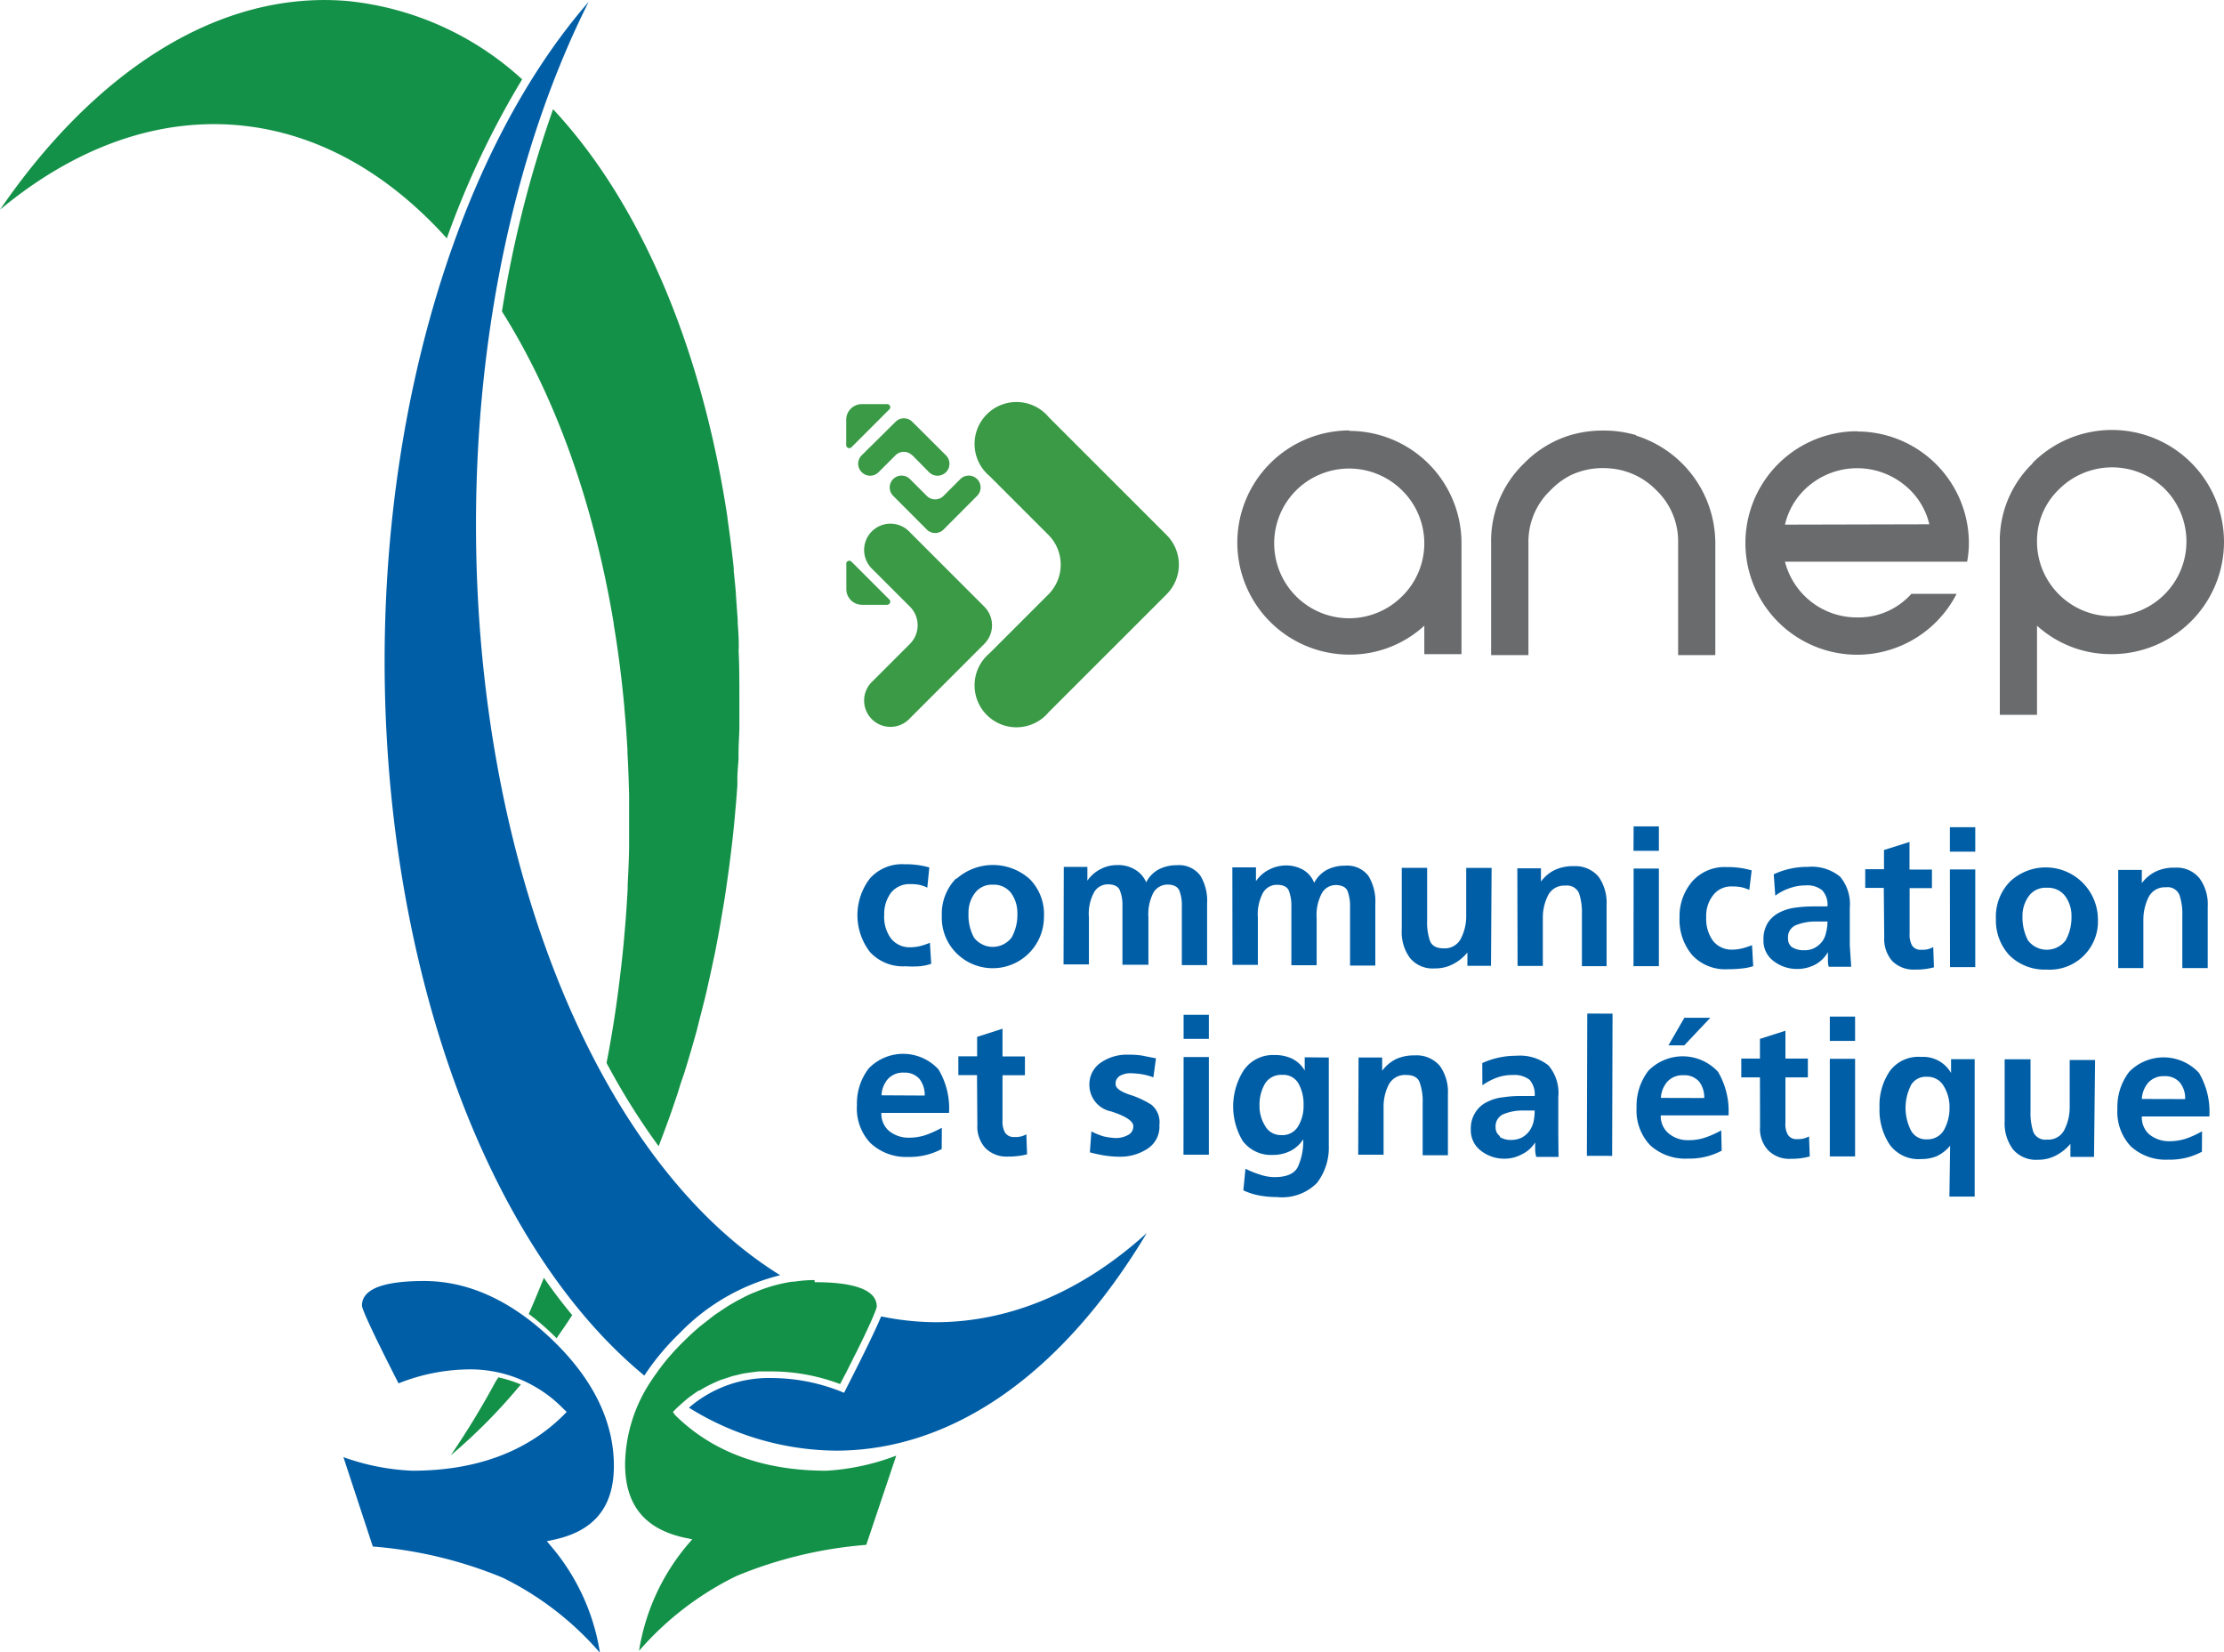 <?xml version="1.0" encoding="UTF-8" standalone="no"?>
<svg
   viewBox="0 0 188.39 139.97"
   version="1.1"
   id="svg45"
   sodipodi:docname="logo.svg"
   inkscape:version="1.4.2 (ebf0e940d0, 2025-05-08)"
   xmlns:inkscape="http://www.inkscape.org/namespaces/inkscape"
   xmlns:sodipodi="http://sodipodi.sourceforge.net/DTD/sodipodi-0.dtd"
   xmlns="http://www.w3.org/2000/svg"
   xmlns:svg="http://www.w3.org/2000/svg"
   xmlns:rdf="http://www.w3.org/1999/02/22-rdf-syntax-ns#"
   xmlns:cc="http://creativecommons.org/ns#"
   xmlns:dc="http://purl.org/dc/elements/1.1/">
  <sodipodi:namedview
     id="namedview45"
     pagecolor="#ffffff"
     bordercolor="#000000"
     borderopacity="0.25"
     inkscape:showpageshadow="2"
     inkscape:pageopacity="0.0"
     inkscape:pagecheckerboard="0"
     inkscape:deskcolor="#d1d1d1"
     inkscape:zoom="4.1723226"
     inkscape:cx="94.192141"
     inkscape:cy="69.985001"
     inkscape:window-width="1536"
     inkscape:window-height="792"
     inkscape:window-x="0"
     inkscape:window-y="0"
     inkscape:window-maximized="1"
     inkscape:current-layer="Calque_2" />
  <defs
     id="defs1">
    <style
       id="style1">.cls-1{fill:#005ea7;}.cls-2{fill:#109952;}.cls-3{fill:#149148;}.cls-4{fill:#6a6b6d;}.cls-5{fill:#3a9a46;}</style>
  </defs>
  <title
     id="title1">Fichier 7</title>
  <g
     id="Calque_2"
     data-name="Calque 2"
     style="display:inline">
    <g
       id="g50"
       style="display:inline">
      <path
         class="cls-1"
         d="m 48,119.6 -0.24,0.25 c -3.15,3.14 -7.47,4.73 -12.83,4.73 a 19.59,19.59 0 0 1 -5.84,-1.15 l 2.49,7.57 a 36.3,36.3 0 0 1 11,2.64 26.06,26.06 0 0 1 8.24,6.36 18.26,18.26 0 0 0 -4.12,-9 l -0.38,-0.45 0.57,-0.12 c 3.44,-0.73 5.11,-2.77 5.11,-6.26 0,-3.75 -1.75,-7.34 -5.2,-10.66 -3.45,-3.32 -7.11,-5 -10.88,-5 -3.49,0 -5.26,0.7 -5.26,2.08 0,0.18 0.34,1.19 3.1,6.59 a 16.47,16.47 0 0 1 5.72,-1.18 11,11 0 0 1 8.24,3.33 z"
         id="path1"
         style="display:inline" />
      <path
         class="cls-3"
         d="m 69,108.43 a 11.55,11.55 0 0 0 -1.32,0.08 l -0.44,0.06 h -0.15 a 12.88,12.88 0 0 0 -3.21,0.92 1.57,1.57 0 0 0 -0.23,0.09 c -0.26,0.11 -0.52,0.24 -0.78,0.38 l -0.5,0.26 -0.67,0.39 -0.61,0.4 -0.59,0.4 -0.74,0.58 -0.46,0.36 c -0.4,0.34 -0.8,0.7 -1.19,1.08 -0.39,0.38 -0.56,0.55 -0.82,0.83 l -0.19,0.2 c -0.24,0.27 -0.48,0.54 -0.7,0.81 v 0 c -0.23,0.28 -0.44,0.56 -0.64,0.83 l -0.19,0.27 c -0.16,0.21 -0.3,0.43 -0.44,0.64 a 13,13 0 0 0 -2.18,7 c 0,3.49 1.67,5.53 5.11,6.26 l 0.58,0.12 -0.39,0.45 a 18.39,18.39 0 0 0 -4.12,9 26.05,26.05 0 0 1 8.25,-6.34 36.15,36.15 0 0 1 11,-2.64 l 2.54,-7.56 A 19.7,19.7 0 0 1 70,124.58 c -5.36,0 -9.67,-1.59 -12.83,-4.73 L 57,119.6 l 0.24,-0.24 c 0.1,-0.11 0.21,-0.2 0.32,-0.3 v 0 0 c 0.26,-0.24 0.52,-0.47 0.8,-0.69 v 0 c 0.27,-0.2 0.55,-0.4 0.83,-0.58 h 0.07 c 0.27,-0.17 0.55,-0.33 0.83,-0.47 l 0.13,-0.06 c 0.27,-0.13 0.55,-0.26 0.83,-0.37 l 0.22,-0.07 0.79,-0.26 0.35,-0.08 c 0.24,-0.06 0.47,-0.12 0.72,-0.16 l 0.56,-0.08 0.56,-0.07 c 0.39,0 0.78,0 1.18,0 a 16.44,16.44 0 0 1 5.73,1.07 l 0.53,-1 0.16,-0.33 0.32,-0.63 0.15,-0.31 0.31,-0.6 a 2,2 0 0 1 0.1,-0.21 c 0.69,-1.4 1.15,-2.41 1.38,-3 l 0.1,-0.26 a 2,2 0 0 0 0.06,-0.22 c 0,-1.37 -1.77,-2.07 -5.26,-2.07"
         id="path3" />
      <path
         class="cls-3"
         d="m 44.15,117.29 a 11.15,11.15 0 0 0 -1.93,-0.62 L 42,117 a 70.74,70.74 0 0 1 -3.82,6.28 47.23,47.23 0 0 0 5.69,-5.71 l 0.24,-0.28"
         id="path4" />
      <path
         class="cls-3"
         d="M 29.48,0.09 C 18.58,-0.86 8.07,6 0,17.76 6.17,12.64 13.05,10 20.1,10.6 c 6.68,0.58 12.71,4 17.75,9.59 A 73.88,73.88 0 0 1 44.23,6.72 25.68,25.68 0 0 0 29.48,0.09"
         id="path5"
         style="display:inline" />
      <path
         class="cls-3"
         d="m 44.82,111.32 a 22.29,22.29 0 0 1 2.18,1.89 l 0.15,0.15 0.2,-0.3 c 0.38,-0.54 0.75,-1.09 1.12,-1.66 -0.83,-1 -1.63,-2.05 -2.4,-3.16 -0.37,0.93 -0.75,1.84 -1.14,2.74 l -0.15,0.34"
         id="path6" />
      <path
         class="cls-3"
         d="m 62.58,55 c 0,-0.15 0,-0.29 0,-0.44 0,-0.6 -0.05,-1.21 -0.09,-1.81 0,-0.08 0,-0.16 0,-0.24 l -0.15,-2.09 a 0.76,0.76 0 0 1 0,-0.15 c -0.06,-0.65 -0.12,-1.29 -0.19,-1.93 a 2.11,2.11 0 0 0 0,-0.25 C 62,46.7 61.83,45.32 61.63,43.96 a 0.17,0.17 0 0 1 0,-0.07 C 59.45,29.35 54.18,17.09 46.85,9.25 a 97.35,97.35 0 0 0 -4.33,17.13 c 4.46,7.08 7.75,16.13 9.46,26.39 a 0.22,0.22 0 0 1 0,0.08 c 0.39,2.3 0.69,4.67 0.91,7.09 V 60 c 0.11,1.16 0.19,2.33 0.26,3.51 0,0.08 0,0.16 0,0.24 0.07,1.21 0.11,2.42 0.14,3.64 v 0 c 0,1.23 0,2.47 0,3.71 v 0.28 c 0,1.18 -0.06,2.36 -0.12,3.55 0,0.11 0,0.22 0,0.33 -0.07,1.26 -0.15,2.53 -0.27,3.81 -0.07,0.91 -0.17,1.82 -0.27,2.73 l -0.06,0.5 q -0.46,4 -1.19,7.74 a 58.65,58.65 0 0 0 4.41,7.05 c 0.06,-0.14 0.11,-0.28 0.16,-0.42 0.17,-0.43 0.33,-0.87 0.49,-1.3 0.16,-0.43 0.41,-1.12 0.6,-1.69 0.19,-0.57 0.35,-1 0.51,-1.55 0.16,-0.55 0.35,-1 0.51,-1.55 0.31,-1 0.6,-2 0.88,-3 0.12,-0.42 0.22,-0.86 0.33,-1.29 0.18,-0.68 0.35,-1.36 0.52,-2.06 0.11,-0.46 0.21,-0.94 0.32,-1.41 0.15,-0.68 0.29,-1.35 0.43,-2 0.1,-0.48 0.19,-1 0.28,-1.44 0.13,-0.71 0.25,-1.42 0.37,-2.13 0.08,-0.47 0.16,-0.93 0.23,-1.39 0.12,-0.79 0.23,-1.59 0.34,-2.39 l 0.15,-1.19 c 0.15,-1.21 0.28,-2.42 0.38,-3.64 0.07,-0.71 0.12,-1.41 0.17,-2.11 v -0.58 c 0,-0.56 0.07,-1.12 0.1,-1.68 0,-0.15 0,-0.3 0,-0.45 0,-0.69 0.05,-1.38 0.07,-2.07 0,-0.14 0,-0.28 0,-0.42 0,-0.57 0,-1.14 0,-1.7 v -0.52 c 0,-1.39 0,-2.76 -0.07,-4.12"
         id="path7" />
      <path
         class="cls-1"
         d="M 49.86,0.16 C 39.15,12.48 32.58,33.56 32.58,56 c 0,25.83 8.63,49.52 22,60.52 a 21.06,21.06 0 0 1 3,-3.6 17.75,17.75 0 0 1 8.51,-4.9 C 50.66,98.48 40.32,73.11 40.32,44.45 c 0,-16.39 3.38,-32 9.54,-44.29"
         id="path8"
         style="display:inline" />
      <path
         class="cls-1"
         d="m 74.64,111.51 c -0.46,1.11 -1.47,3.19 -3,6.19 l -0.14,0.28 -0.29,-0.12 a 16,16 0 0 0 -5.78,-1.13 10.37,10.37 0 0 0 -7.07,2.51 23.87,23.87 0 0 0 12.45,3.64 c 9.9,0 19.19,-6.52 26.33,-18.43 -5.51,5 -11.65,7.55 -17.89,7.55 a 23.24,23.24 0 0 1 -4.6,-0.49"
         id="path9" />
    </g>
    <g
       id="g45"
       style="display:inline">
      <path
         class="cls-1"
         d="m 78.55,75.19 a 2.91,2.91 0 0 0 -0.64,-0.23 3.73,3.73 0 0 0 -0.82,-0.07 2,2 0 0 0 -1.6,0.71 3,3 0 0 0 -0.59,1.89 3.07,3.07 0 0 0 0.57,2 2,2 0 0 0 1.65,0.75 3.62,3.62 0 0 0 0.86,-0.11 6.11,6.11 0 0 0 0.79,-0.27 l 0.11,1.78 a 4.17,4.17 0 0 1 -1,0.21 8.64,8.64 0 0 1 -1.19,0 3.79,3.79 0 0 1 -3,-1.21 5.11,5.11 0 0 1 0,-6.23 3.63,3.63 0 0 1 2.94,-1.2 7.11,7.11 0 0 1 2.09,0.27 z"
         id="path10" />
      <path
         class="cls-1"
         d="m 82.49,79.39 a 3.94,3.94 0 0 1 -0.45,-2 2.76,2.76 0 0 1 0.54,-1.74 1.79,1.79 0 0 1 1.52,-0.71 1.83,1.83 0 0 1 1.55,0.71 2.89,2.89 0 0 1 0.53,1.75 3.94,3.94 0 0 1 -0.48,2 2,2 0 0 1 -3.21,0 M 81,74.4 a 4.28,4.28 0 0 0 -1.22,3.19 4.23,4.23 0 0 0 1.16,3.07 4.34,4.34 0 0 0 7.49,-3 4.21,4.21 0 0 0 -1.21,-3.2 4.66,4.66 0 0 0 -6.22,0"
         id="path11" />
      <path
         class="cls-1"
         d="m 90.11,73.43 h 2 v 1.17 a 2.93,2.93 0 0 1 1.16,-1 2.87,2.87 0 0 1 1.34,-0.32 2.71,2.71 0 0 1 1.48,0.35 2.26,2.26 0 0 1 1,1.11 2.53,2.53 0 0 1 1.07,-1.1 3.28,3.28 0 0 1 1.51,-0.35 2.26,2.26 0 0 1 2,0.87 4.09,4.09 0 0 1 0.58,2.38 v 5.21 h -2.14 V 76.81 A 3.46,3.46 0 0 0 99.9,75.44 c -0.14,-0.33 -0.48,-0.51 -1,-0.51 a 1.4,1.4 0 0 0 -1.18,0.65 4,4 0 0 0 -0.44,2.14 v 4 h -2.2 v -4.94 a 3.38,3.38 0 0 0 -0.22,-1.36 c -0.13,-0.33 -0.48,-0.51 -1,-0.51 a 1.34,1.34 0 0 0 -1.17,0.65 3.79,3.79 0 0 0 -0.45,2.13 v 4 h -2.15 z"
         id="path12" />
      <path
         class="cls-1"
         d="m 104.39,73.47 h 2 v 1.17 a 2.93,2.93 0 0 1 1.16,-1 3.11,3.11 0 0 1 1.33,-0.33 2.93,2.93 0 0 1 1.49,0.36 2.2,2.2 0 0 1 0.95,1.11 2.66,2.66 0 0 1 1.08,-1.1 3.3,3.3 0 0 1 1.52,-0.35 2.26,2.26 0 0 1 2,0.87 4.17,4.17 0 0 1 0.58,2.38 v 5.21 h -2.14 v -4.94 a 3.65,3.65 0 0 0 -0.21,-1.37 c -0.14,-0.33 -0.49,-0.51 -1,-0.51 a 1.35,1.35 0 0 0 -1.16,0.66 3.91,3.91 0 0 0 -0.46,2.13 v 4 h -2.14 v -4.94 a 3.59,3.59 0 0 0 -0.21,-1.36 c -0.13,-0.33 -0.47,-0.51 -1,-0.51 a 1.35,1.35 0 0 0 -1.18,0.65 3.88,3.88 0 0 0 -0.45,2.13 v 4 h -2.15 z"
         id="path13" />
      <path
         class="cls-1"
         d="m 126.3,81.81 h -2 v -1.13 a 3.78,3.78 0 0 1 -1.24,1 3.18,3.18 0 0 1 -1.52,0.35 2.47,2.47 0 0 1 -2.11,-0.89 3.67,3.67 0 0 1 -0.69,-2.37 v -5.26 h 2.15 v 4.43 a 4.82,4.82 0 0 0 0.23,1.73 c 0.16,0.44 0.54,0.66 1.17,0.66 a 1.52,1.52 0 0 0 1.47,-0.85 4.12,4.12 0 0 0 0.44,-1.9 v -4.06 h 2.15 z"
         id="path14" />
      <path
         class="cls-1"
         d="m 128.53,73.55 h 2 v 1.13 a 3.13,3.13 0 0 1 1.2,-1 3.64,3.64 0 0 1 1.57,-0.31 2.58,2.58 0 0 1 2.11,0.89 3.81,3.81 0 0 1 0.68,2.37 v 5.21 H 134 v -4.43 a 5.16,5.16 0 0 0 -0.24,-1.74 1.1,1.1 0 0 0 -1.17,-0.65 1.51,1.51 0 0 0 -1.47,0.85 4.16,4.16 0 0 0 -0.43,1.89 v 4.06 h -2.14 z"
         id="path15" />
      <path
         class="cls-1"
         d="m 138.38,73.57 h 2.14 v 8.27 h -2.15 z m 0,-3.57 h 2.14 v 2.07 h -2.15 z"
         id="path16" />
      <path
         class="cls-1"
         d="m 148.18,75.38 a 3.75,3.75 0 0 0 -0.64,-0.22 3.58,3.58 0 0 0 -0.81,-0.07 1.92,1.92 0 0 0 -1.59,0.71 2.81,2.81 0 0 0 -0.61,1.89 3.17,3.17 0 0 0 0.57,2 2,2 0 0 0 1.66,0.75 3.52,3.52 0 0 0 0.84,-0.11 6.41,6.41 0 0 0 0.81,-0.27 l 0.1,1.78 a 4.28,4.28 0 0 1 -1,0.2 10.3,10.3 0 0 1 -1.18,0.06 3.8,3.8 0 0 1 -3,-1.21 4.65,4.65 0 0 1 -1.06,-3.17 4.53,4.53 0 0 1 1.08,-3.06 3.66,3.66 0 0 1 2.94,-1.21 7,7 0 0 1 2.09,0.28 z"
         id="path17" />
      <path
         class="cls-1"
         d="m 151.83,80.26 a 0.88,0.88 0 0 1 -0.37,-0.77 1.1,1.1 0 0 1 0.69,-1.13 4.36,4.36 0 0 1 1.71,-0.3 h 0.94 a 3.45,3.45 0 0 1 -0.12,0.94 1.85,1.85 0 0 1 -0.35,0.78 2,2 0 0 1 -0.65,0.53 1.77,1.77 0 0 1 -0.85,0.18 1.8,1.8 0 0 1 -1,-0.24 m -1.45,-4.38 a 4.38,4.38 0 0 1 1.23,-0.64 4,4 0 0 1 1.32,-0.23 2,2 0 0 1 1.42,0.41 1.78,1.78 0 0 1 0.45,1.37 h -1.18 a 10.88,10.88 0 0 0 -1.52,0.1 4.18,4.18 0 0 0 -1.34,0.4 2.54,2.54 0 0 0 -1,0.87 2.63,2.63 0 0 0 -0.38,1.47 2.14,2.14 0 0 0 0.87,1.8 3.26,3.26 0 0 0 2,0.66 3.3,3.3 0 0 0 1.49,-0.36 2.76,2.76 0 0 0 1.1,-1.07 c 0,0.19 0,0.4 0,0.61 0,0.21 0,0.42 0.07,0.63 h 1.9 l -0.12,-1.84 v -3.13 a 3.62,3.62 0 0 0 -0.82,-2.66 3.8,3.8 0 0 0 -2.74,-0.83 6.65,6.65 0 0 0 -2.88,0.63 z"
         id="path18" />
      <path
         class="cls-1"
         d="M 159.57,75.21 H 158 v -1.58 h 1.59 V 72 l 2.16,-0.68 v 2.34 h 1.9 v 1.57 h -1.89 v 3.85 a 1.91,1.91 0 0 0 0.2,1 0.84,0.84 0 0 0 0.8,0.37 1.75,1.75 0 0 0 1,-0.23 l 0.06,1.72 a 5.85,5.85 0 0 1 -1.6,0.19 2.56,2.56 0 0 1 -1.93,-0.72 2.83,2.83 0 0 1 -0.68,-2 z"
         id="path19" />
      <path
         class="cls-1"
         d="m 165.17,73.65 h 2.15 v 8.27 h -2.14 z m 0,-3.58 h 2.15 v 2.07 h -2.15 z"
         id="path20" />
      <path
         class="cls-1"
         d="m 171.78,79.64 a 4.15,4.15 0 0 1 -0.46,-2 2.84,2.84 0 0 1 0.54,-1.74 1.75,1.75 0 0 1 1.53,-0.7 1.82,1.82 0 0 1 1.55,0.71 2.83,2.83 0 0 1 0.53,1.74 4,4 0 0 1 -0.49,2 2,2 0 0 1 -3.2,0 m -1.49,-5 a 4.24,4.24 0 0 0 -1.22,3.19 4.35,4.35 0 0 0 1.14,3.08 4.25,4.25 0 0 0 3.16,1.21 4.08,4.08 0 0 0 4.34,-4.26 4.42,4.42 0 0 0 -7.42,-3.22"
         id="path21" />
      <path
         class="cls-1"
         d="m 179.43,73.69 h 2 v 1.12 a 3.2,3.2 0 0 1 1.21,-1 3.51,3.51 0 0 1 1.56,-0.31 2.49,2.49 0 0 1 2.11,0.89 3.67,3.67 0 0 1 0.7,2.36 V 82 h -2.15 V 77.55 A 5.06,5.06 0 0 0 184.62,75.82 1.08,1.08 0 0 0 183.46,75.16 1.53,1.53 0 0 0 182,76 4.31,4.31 0 0 0 181.56,77.9 V 82 h -2.13 z"
         id="path22" />
    </g>
    <g
       id="g46"
       style="display:inline">
      <path
         class="cls-1"
         d="m 74.67,92.78 a 2.27,2.27 0 0 1 0.55,-1.39 1.74,1.74 0 0 1 1.37,-0.53 1.62,1.62 0 0 1 1.3,0.54 2.19,2.19 0 0 1 0.44,1.4 z m 5.11,2.75 a 9.43,9.43 0 0 1 -1.38,0.62 4.45,4.45 0 0 1 -1.39,0.22 2.62,2.62 0 0 1 -1.7,-0.57 1.9,1.9 0 0 1 -0.65,-1.53 h 5.73 a 6.42,6.42 0 0 0 -0.89,-3.68 4.06,4.06 0 0 0 -5.91,-0.09 4.86,4.86 0 0 0 -1,3.13 4.25,4.25 0 0 0 1.12,3.17 4.38,4.38 0 0 0 3.2,1.2 5.76,5.76 0 0 0 2.86,-0.67 z"
         id="path23" />
      <path
         class="cls-1"
         d="m 82.76,91.07 h -1.58 v -1.59 h 1.59 v -1.65 l 2.15,-0.69 v 2.35 h 1.9 v 1.59 h -1.9 v 3.85 a 1.89,1.89 0 0 0 0.21,1 0.86,0.86 0 0 0 0.81,0.38 1.73,1.73 0 0 0 1,-0.23 l 0.06,1.7 a 6.29,6.29 0 0 1 -1.61,0.19 2.53,2.53 0 0 1 -1.93,-0.73 2.7,2.7 0 0 1 -0.67,-1.95 z"
         id="path24" />
    </g>
    <g
       id="g47"
       style="display:inline">
      <path
         class="cls-1"
         d="M 97.7,91.26 A 5.85,5.85 0 0 0 96.76,91 a 7.12,7.12 0 0 0 -1,-0.09 1.8,1.8 0 0 0 -0.89,0.22 0.75,0.75 0 0 0 -0.37,0.7 c 0,0.33 0.38,0.62 1.17,0.89 a 7.73,7.73 0 0 1 1.88,0.87 1.93,1.93 0 0 1 0.66,1.71 2.21,2.21 0 0 1 -1,2 4.18,4.18 0 0 1 -2.45,0.68 8.19,8.19 0 0 1 -1.19,-0.1 11.66,11.66 0 0 1 -1.25,-0.27 l 0.13,-1.77 a 6.22,6.22 0 0 0 1,0.41 5.41,5.41 0 0 0 1.07,0.15 2.16,2.16 0 0 0 1,-0.24 A 0.81,0.81 0 0 0 96,95.4 c 0,-0.43 -0.61,-0.84 -1.86,-1.25 a 2.29,2.29 0 0 1 -1.86,-2.26 2.21,2.21 0 0 1 1,-1.9 3.85,3.85 0 0 1 2.3,-0.65 7,7 0 0 1 1.13,0.07 l 1.21,0.24 z"
         id="path25" />
      <path
         class="cls-1"
         d="m 100.26,89.54 h 2.14 v 8.27 h -2.15 z m 0,-3.58 h 2.14 V 88 h -2.14 z"
         id="path26" />
      <path
         class="cls-1"
         d="m 109.94,95.44 a 1.54,1.54 0 0 1 -1.42,0.71 1.5,1.5 0 0 1 -1.35,-0.77 3.16,3.16 0 0 1 -0.48,-1.73 3.57,3.57 0 0 1 0.46,-1.85 1.6,1.6 0 0 1 1.47,-0.75 1.47,1.47 0 0 1 1.36,0.71 3.56,3.56 0 0 1 0.44,1.86 3.28,3.28 0 0 1 -0.48,1.82 m 0.58,-5.88 v 1.12 a 2.57,2.57 0 0 0 -1.06,-1 3.34,3.34 0 0 0 -1.48,-0.31 3,3 0 0 0 -2.62,1.28 5.69,5.69 0 0 0 -0.09,6 3,3 0 0 0 2.56,1.18 3.27,3.27 0 0 0 1.56,-0.38 2.78,2.78 0 0 0 1,-0.94 5.16,5.16 0 0 1 -0.46,2.35 c -0.3,0.58 -1,0.86 -2,0.85 A 3.92,3.92 0 0 1 106.77,99.51 8.24,8.24 0 0 1 105.5,99 l -0.18,1.83 a 5.55,5.55 0 0 0 1.44,0.45 8.16,8.16 0 0 0 1.42,0.12 4.15,4.15 0 0 0 3.38,-1.2 4.91,4.91 0 0 0 1,-3.15 v -7.47 z"
         id="path27" />
      <path
         class="cls-1"
         d="m 115.08,89.58 h 2 v 1.12 a 3.29,3.29 0 0 1 1.2,-1 3.65,3.65 0 0 1 1.56,-0.3 2.58,2.58 0 0 1 2.12,0.88 3.77,3.77 0 0 1 0.69,2.37 v 5.21 h -2.14 v -4.41 a 4.67,4.67 0 0 0 -0.25,-1.75 c -0.15,-0.43 -0.53,-0.64 -1.15,-0.64 a 1.54,1.54 0 0 0 -1.49,0.85 4.11,4.11 0 0 0 -0.42,1.9 v 4 h -2.15 z"
         id="path28" />
      <path
         class="cls-1"
         d="m 127.07,96.25 a 0.88,0.88 0 0 1 -0.38,-0.76 1.11,1.11 0 0 1 0.71,-1.13 4.25,4.25 0 0 1 1.7,-0.29 h 0.9 a 4.76,4.76 0 0 1 -0.11,1 2.29,2.29 0 0 1 -0.37,0.77 1.9,1.9 0 0 1 -0.63,0.53 2,2 0 0 1 -0.86,0.19 1.72,1.72 0 0 1 -1,-0.26 m -1.46,-4.37 a 5.26,5.26 0 0 1 1.24,-0.65 3.79,3.79 0 0 1 1.33,-0.22 2.13,2.13 0 0 1 1.42,0.4 1.86,1.86 0 0 1 0.44,1.38 h -1.19 a 9.21,9.21 0 0 0 -1.5,0.11 3.75,3.75 0 0 0 -1.33,0.39 2.39,2.39 0 0 0 -1,0.88 2.52,2.52 0 0 0 -0.39,1.46 2.17,2.17 0 0 0 0.86,1.8 3.22,3.22 0 0 0 2,0.67 3.1,3.1 0 0 0 1.48,-0.38 2.68,2.68 0 0 0 1.11,-1 c 0,0.19 0,0.39 0,0.6 a 2.74,2.74 0 0 0 0.09,0.63 h 1.89 L 132,96.05 v -3.12 a 3.6,3.6 0 0 0 -0.83,-2.68 3.88,3.88 0 0 0 -2.72,-0.82 6.91,6.91 0 0 0 -2.89,0.62 z"
         id="path29" />
      <rect
         class="cls-1"
         x="129.49"
         y="90.81"
         width="12.05"
         height="2.14"
         transform="rotate(-89.84,135.513,91.885)"
         id="rect29" />
      <path
         class="cls-1"
         d="m 140.69,93 a 2.28,2.28 0 0 1 0.56,-1.39 1.76,1.76 0 0 1 1.36,-0.53 1.65,1.65 0 0 1 1.32,0.54 2.16,2.16 0 0 1 0.43,1.39 z m 5.11,2.75 a 7.87,7.87 0 0 1 -1.36,0.61 4.22,4.22 0 0 1 -1.39,0.22 2.51,2.51 0 0 1 -1.7,-0.57 1.89,1.89 0 0 1 -0.67,-1.53 h 5.74 a 6.55,6.55 0 0 0 -0.89,-3.69 4.07,4.07 0 0 0 -5.9,-0.09 4.9,4.9 0 0 0 -1,3.14 4.27,4.27 0 0 0 1.14,3.16 4.42,4.42 0 0 0 3.23,1.14 5.76,5.76 0 0 0 2.84,-0.67 z m -4.47,-7.2 h 1.34 l 2.21,-2.34 h -2.2 z"
         id="path30" />
      <path
         class="cls-1"
         d="m 149.08,91.26 h -1.58 v -1.59 h 1.58 V 88 l 2.16,-0.69 v 2.36 h 1.9 v 1.59 h -1.9 v 3.85 a 1.8,1.8 0 0 0 0.2,1 0.84,0.84 0 0 0 0.8,0.38 1.83,1.83 0 0 0 1,-0.23 l 0.06,1.7 a 5.75,5.75 0 0 1 -1.59,0.2 2.52,2.52 0 0 1 -1.94,-0.73 2.67,2.67 0 0 1 -0.68,-2 z"
         id="path31" />
      <path
         class="cls-1"
         d="m 155,89.69 h 2.14 v 8.27 H 155 Z m 0,-3.58 h 2.14 v 2.06 H 155 Z"
         id="path32" />
      <path
         class="cls-1"
         d="m 161.83,92 a 1.44,1.44 0 0 1 1.38,-0.79 1.58,1.58 0 0 1 1.44,0.79 3.41,3.41 0 0 1 0.49,1.83 3.84,3.84 0 0 1 -0.46,1.87 1.6,1.6 0 0 1 -1.46,0.81 1.43,1.43 0 0 1 -1.38,-0.82 4.22,4.22 0 0 1 0,-3.69 m 3.29,9.36 h 2.14 V 89.72 h -2 v 1.17 a 2.71,2.71 0 0 0 -2.53,-1.36 3,3 0 0 0 -2.66,1.2 5.14,5.14 0 0 0 -0.87,3.09 5.32,5.32 0 0 0 0.85,3.12 3,3 0 0 0 2.67,1.24 3.41,3.41 0 0 0 1.32,-0.24 3.29,3.29 0 0 0 1.14,-0.89 z"
         id="path33" />
      <path
         class="cls-1"
         d="m 177.38,98 h -2 v -1.11 a 4,4 0 0 1 -1.25,1 3.22,3.22 0 0 1 -1.5,0.35 2.54,2.54 0 0 1 -2.12,-0.89 3.68,3.68 0 0 1 -0.7,-2.38 V 89.73 H 172 v 4.41 a 5.15,5.15 0 0 0 0.24,1.75 1.1,1.1 0 0 0 1.16,0.64 1.51,1.51 0 0 0 1.48,-0.85 4.21,4.21 0 0 0 0.44,-1.89 v -4 h 2.15 z"
         id="path34" />
      <path
         class="cls-1"
         d="m 181.43,93.09 a 2.29,2.29 0 0 1 0.56,-1.4 1.76,1.76 0 0 1 1.36,-0.53 1.61,1.61 0 0 1 1.31,0.55 2.11,2.11 0 0 1 0.44,1.39 z m 5.1,2.74 a 8,8 0 0 1 -1.36,0.62 4.55,4.55 0 0 1 -1.39,0.22 2.67,2.67 0 0 1 -1.71,-0.57 1.92,1.92 0 0 1 -0.64,-1.53 h 5.72 a 6.46,6.46 0 0 0 -0.88,-3.69 4.08,4.08 0 0 0 -5.91,-0.09 4.87,4.87 0 0 0 -1,3.13 4.28,4.28 0 0 0 1.13,3.18 4.38,4.38 0 0 0 3.18,1.13 5.69,5.69 0 0 0 2.85,-0.67 z"
         id="path35" />
    </g>
    <g
       id="g48"
       style="display:inline">
      <path
         class="cls-4"
         d="m 138.59,36.86 a 9.68,9.68 0 0 0 -2.78,-0.39 9.8,9.8 0 0 0 -2.79,0.39 9.22,9.22 0 0 0 -3.92,2.39 9.12,9.12 0 0 0 -2.79,6.75 v 9.49 h 3.16 V 46 a 6,6 0 0 1 1.86,-4.46 6.42,6.42 0 0 1 1.67,-1.26 6.34,6.34 0 0 1 2.8,-0.63 7,7 0 0 1 1.46,0.16 6.55,6.55 0 0 1 1.33,0.47 6.31,6.31 0 0 1 1.69,1.22 6,6 0 0 1 1.87,4.5 v 9.49 h 3.15 V 46 a 9.57,9.57 0 0 0 -6.71,-9.1"
         id="path36" />
      <path
         class="cls-4"
         d="m 114.31,36.46 a 9.51,9.51 0 0 0 -9.5,9.5 9.49,9.49 0 0 0 9.5,9.49 9.3,9.3 0 0 0 6.34,-2.45 v 2.41 h 3.15 V 46 a 9.51,9.51 0 0 0 -9.49,-9.5 m 4.47,14 a 6.346,6.346 0 0 1 -9,-8.95 6.37,6.37 0 0 1 9,0 6.29,6.29 0 0 1 0,8.95"
         id="path37" />
      <path
         class="cls-4"
         d="m 157.32,36.53 a 9.47,9.47 0 0 0 -9.47,9.47 9.47,9.47 0 0 0 9.47,9.46 9.47,9.47 0 0 0 8.42,-5.16 h -3.83 a 6,6 0 0 1 -4.59,2 6.28,6.28 0 0 1 -6.12,-4.72 h 15.43 a 8.84,8.84 0 0 0 0.15,-1.57 9.47,9.47 0 0 0 -9.46,-9.46 m -6.12,7.89 a 6.06,6.06 0 0 1 2.21,-3.44 6.36,6.36 0 0 1 7.81,0 6.06,6.06 0 0 1 2.21,3.41 z"
         id="path38" />
      <path
         class="cls-4"
         d="M 172.18,39.25 A 9.11,9.11 0 0 0 169.4,46 v 14.55 h 3.15 V 53 a 9.3,9.3 0 0 0 6.34,2.41 9.51,9.51 0 0 0 9.5,-9.49 9.49,9.49 0 0 0 -16.21,-6.71 m 0.37,6.71 a 6.06,6.06 0 0 1 1.86,-4.47 6.37,6.37 0 0 1 9,0 6.33,6.33 0 1 1 -10.86,4.55"
         id="path39" />
    </g>
    <g
       id="g49"
       style="display:inline">
      <path
         class="cls-5"
         d="M 75.15,34.23 H 73 a 1.33,1.33 0 0 0 -1.32,1.33 v 2.14 a 0.25,0.25 0 0 0 0.16,0.24 0.26,0.26 0 0 0 0.29,-0.06 l 3.2,-3.2 a 0.26,0.26 0 0 0 0.06,-0.29 0.28,0.28 0 0 0 -0.25,-0.16"
         id="path40" />
      <path
         class="cls-5"
         d="m 77.08,54.54 -3.15,3.15 a 2.23,2.23 0 1 0 3.15,3.15 l 6.3,-6.3 a 2.23,2.23 0 0 0 0,-3.15 l -6.3,-6.3 a 2.23,2.23 0 1 0 -3.15,3.15 l 3.15,3.15 a 2.23,2.23 0 0 1 0,3.15"
         id="path41" />
      <path
         class="cls-5"
         d="M 77.28,38.56 78.7,40 a 1.011,1.011 0 0 0 1.43,-1.43 l -2.85,-2.84 a 1,1 0 0 0 -1.42,0 L 73,38.56 a 1,1 0 0 0 0,1.44 1,1 0 0 0 1.42,0 l 1.43,-1.43 a 1,1 0 0 1 1.42,0"
         id="path42" />
      <path
         class="cls-5"
         d="M 78.5,42 77.08,40.58 A 1.004,1.004 0 0 0 75.66,42 l 2.84,2.85 a 1,1 0 0 0 1.43,0 L 82.77,42 A 1.004,1.004 0 1 0 81.35,40.58 L 79.93,42 a 1,1 0 0 1 -1.43,0"
         id="path43" />
      <path
         class="cls-5"
         d="M 71.69,47.76 V 49.9 A 1.33,1.33 0 0 0 73,51.23 h 2.14 a 0.28,0.28 0 0 0 0.25,-0.16 0.26,0.26 0 0 0 -0.06,-0.29 l -3.2,-3.2 a 0.26,0.26 0 0 0 -0.29,-0.06 0.26,0.26 0 0 0 -0.16,0.24"
         id="path44" />
      <path
         class="cls-5"
         d="m 88.83,50.33 -5,5 a 3.55,3.55 0 1 0 5,5 l 10,-10 a 3.55,3.55 0 0 0 0,-5 l -10,-10 a 3.55,3.55 0 1 0 -5,5 l 5,5 a 3.57,3.57 0 0 1 0,5"
         id="path45" />
    </g>
  </g>
</svg>
